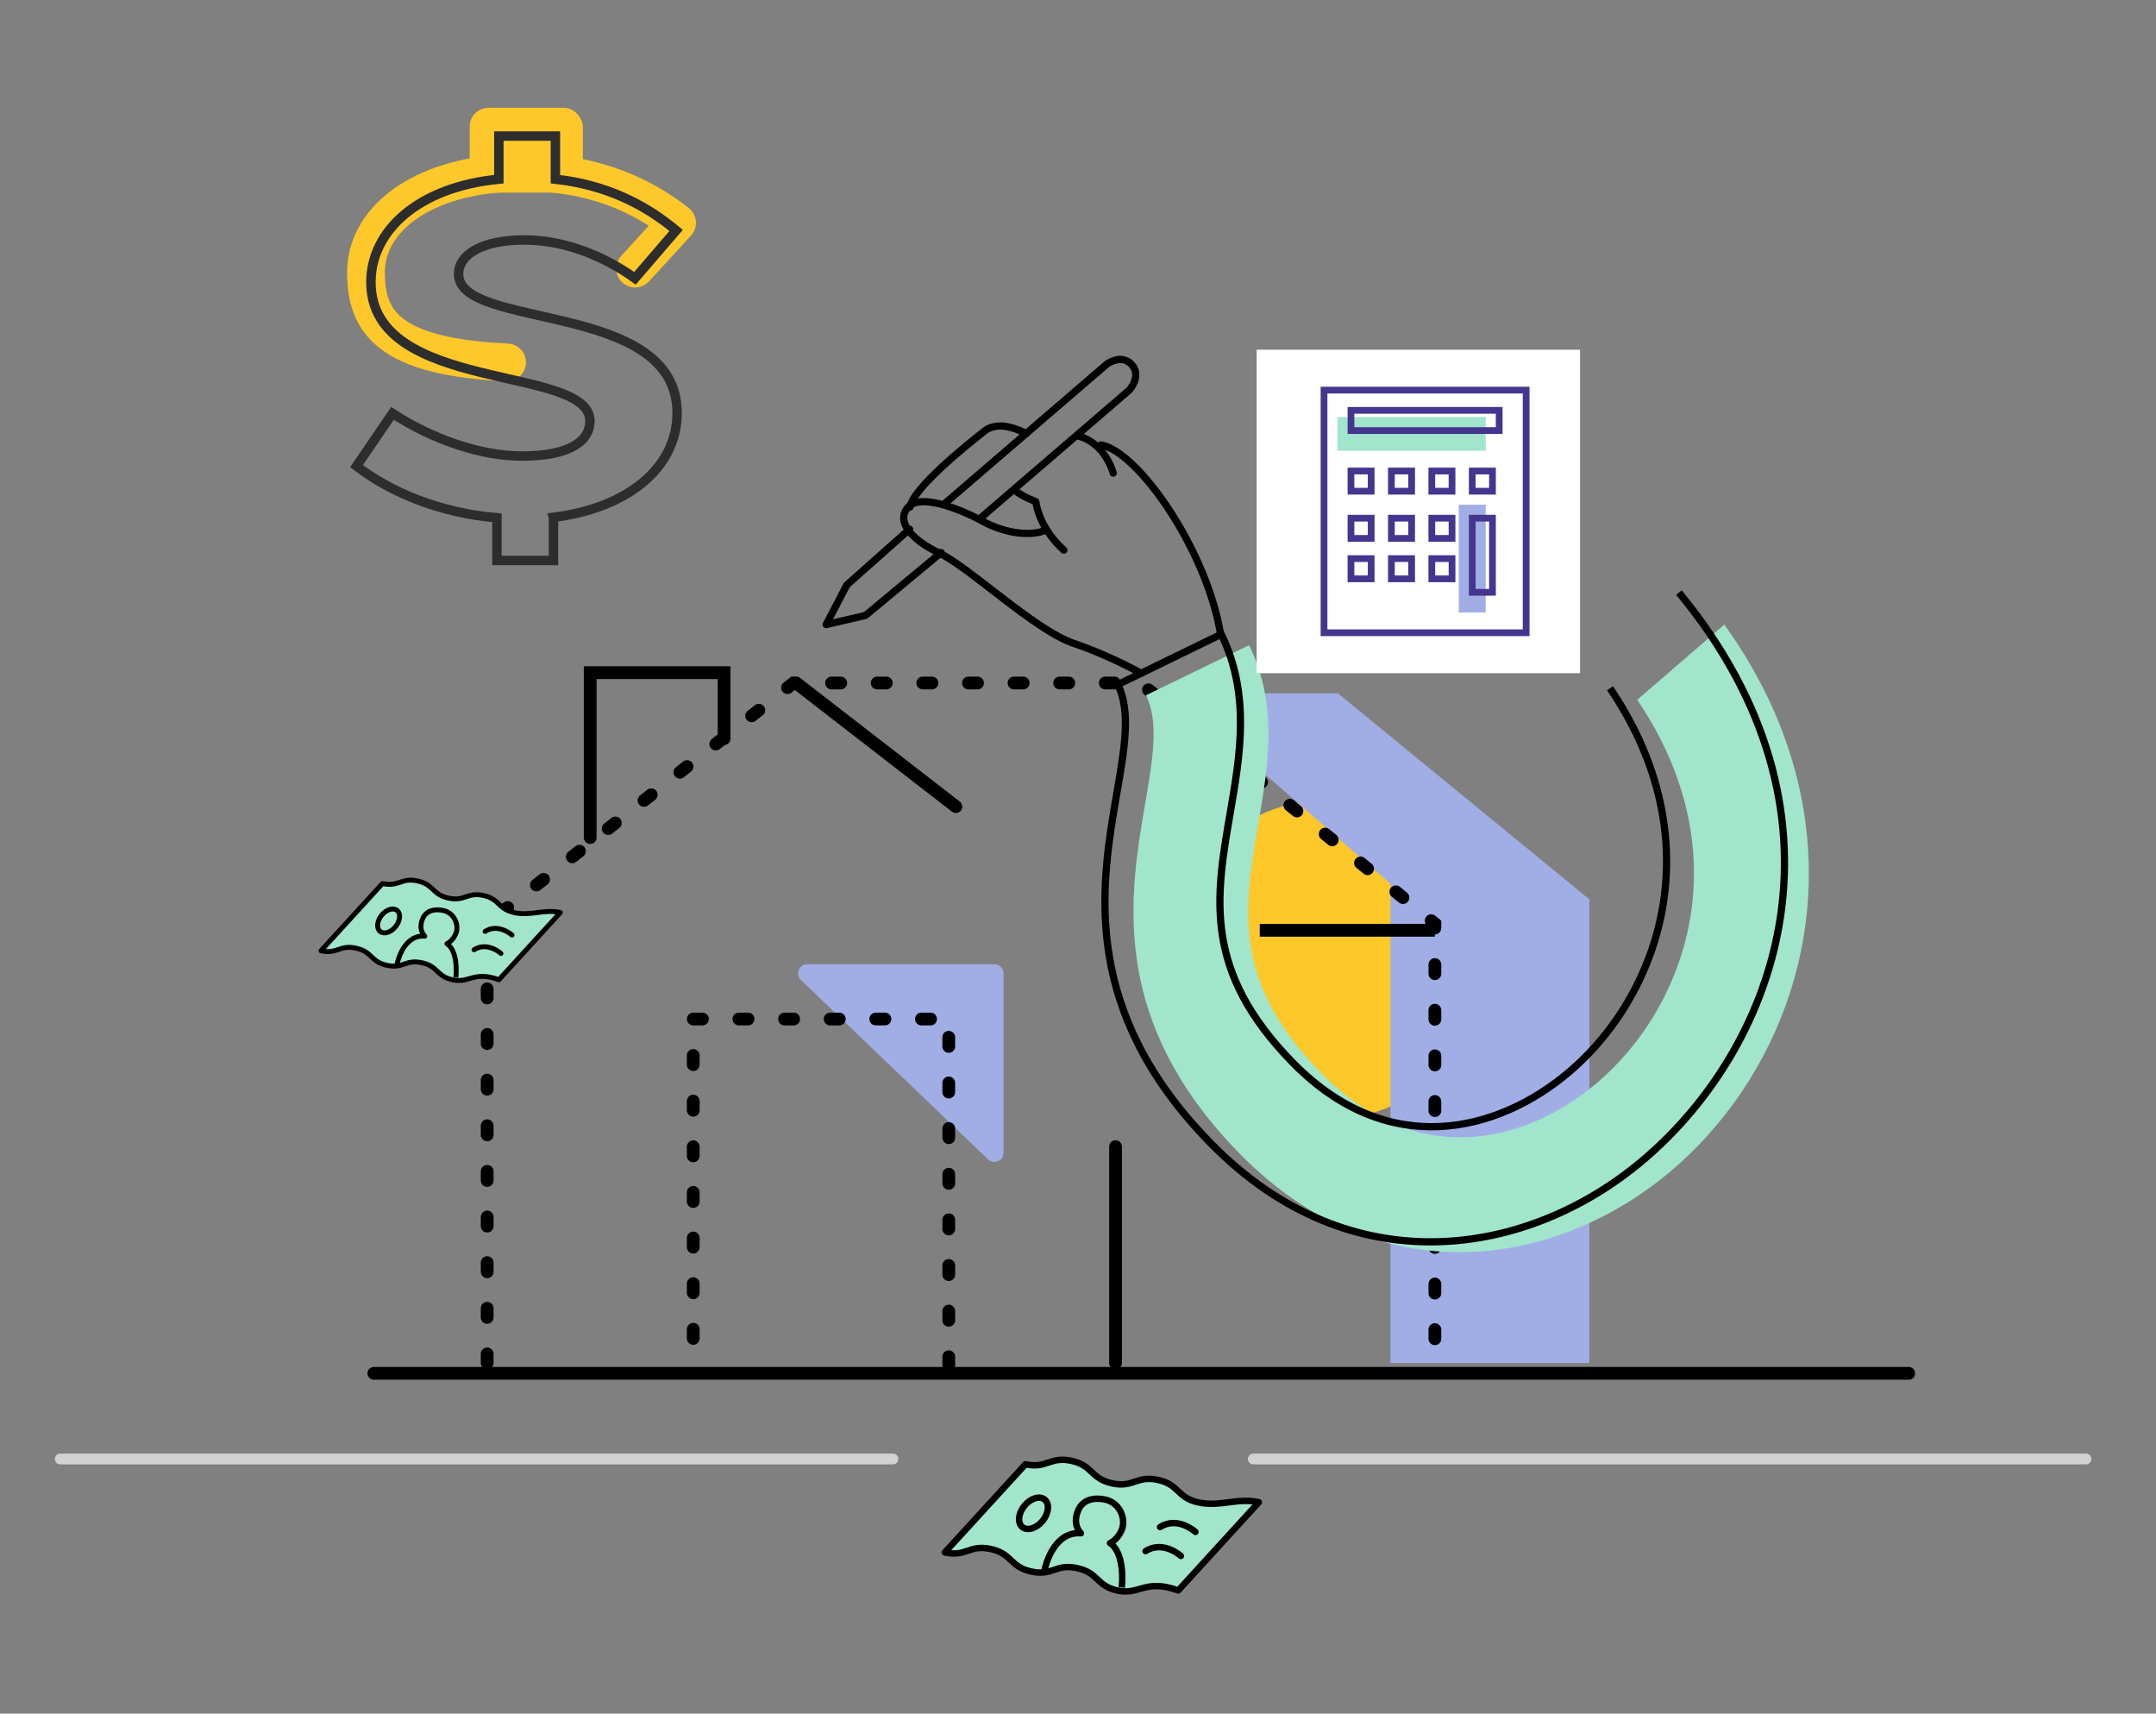 <?xml version="1.0" encoding="utf-8"?>
<svg xmlns="http://www.w3.org/2000/svg" xmlns:xlink="http://www.w3.org/1999/xlink" fill="none" height="356" viewBox="0 0 448 356" width="448">
  <rect x="0" y="0" width="448" height="356" fill="#808080" stroke="none"/>
  <clipPath id="a">
    <path d="m261.121 72.648h67.199v67.199h-67.199z"/>
  </clipPath>
  <path d="m12.516 303.091h173.023" stroke="#d2d2d2" stroke-linecap="round" stroke-width="2.239"/>
  <path d="m260.424 303.091h173.023" stroke="#d2d2d2" stroke-linecap="round" stroke-width="2.239"/>
  <circle cx="275.837" cy="199.368" fill="#fec82a" r="33.183"/>
  <path d="m205.314 240.854-38.893-37.272c-1.233-1.183-.397-3.266 1.312-3.266h38.893c1.047 0 1.896.849 1.896 1.897v37.272c0 1.67-2.002 2.524-3.208 1.369z" fill="#a1aee5"/>
  <path d="m330.265 186.836-52.27-42.81h-34.42l45.36 39.6v99.533h41.33z" fill="#a1aee5"/>
  <g stroke="#000">
    <path d="m77.686 285.299h318.935" stroke-linecap="round" stroke-linejoin="round" stroke-miterlimit="10" stroke-width="2.655"/>
    <path d="m101.232 283.159v-91.272l63.641-50.001h72.046l61.239 50.001v91.272" stroke-dasharray="1.9 7.58" stroke-linecap="round" stroke-miterlimit="10" stroke-width="2.655"/>
    <path d="m165.448 141.886 33.178 25.686m33.177 115.587v-44.951" stroke-linecap="round" stroke-linejoin="round" stroke-miterlimit="10" stroke-width="2.655"/>
    <path d="m122.638 173.993v-34.248h27.827v13.699" stroke-linecap="round" stroke-miterlimit="10" stroke-width="2.655"/>
    <path d="m261.768 193.258h36.389" stroke-width="2.655"/>
    <path d="m197.144 283.748v-72.055h-53.093v72.055" stroke-dasharray="1.9 7.58" stroke-linecap="round" stroke-linejoin="round" stroke-width="2.655"/>
    <path d="m66.701 197.513c3.423.751 3.872-1.295 7.297-.536 3.423.751 2.966 2.799 6.384 3.56 3.423.752 3.88-1.296 7.297-.536 3.425.759 2.976 2.806 6.399 3.557s4.401-1.927 9.593-.022l12.768-13.97c-3.424-.752-6.169.781-9.584.027-3.423-.751-2.967-2.799-6.384-3.56-3.423-.751-3.88 1.297-7.297.536-3.425-.759-2.976-2.805-6.399-3.557-3.425-.759-3.882 1.289-7.305.538z" fill="#a1e5cc" stroke-linecap="round" stroke-linejoin="round" stroke-miterlimit="10" stroke-width="1.021"/>
    <path d="m78.989 193.506c-.806-.647-.67-2.15.302-3.358.973-1.208 2.414-1.662 3.22-1.015.806.647.67 2.151-.302 3.358-.973 1.208-2.414 1.662-3.22 1.015z" stroke-linecap="round" stroke-linejoin="round" stroke-miterlimit="10" stroke-width="1.021"/>
    <path d="m94.769 202.558s.458-4.97-1.903-6.518c0 0 1.148-.452 1.836-2.048.768-1.759-.27-4.336-2.564-4.842-1.637-.366-3.526-.105-4.294 1.654-1.041 2.392.416 3.671.416 3.671-4.471-.348-5.71 5.62-5.71 5.62" stroke-linecap="square" stroke-linejoin="round" stroke-miterlimit="10" stroke-width="1.021"/>
    <path d="m106.393 194.262s-2.792-2.548-5.596-.77" stroke-linecap="round" stroke-linejoin="round" stroke-miterlimit="10" stroke-width="1.021"/>
    <path d="m104.092 198.073s-2.792-2.548-5.596-.77" stroke-linecap="round" stroke-linejoin="round" stroke-miterlimit="10" stroke-width="1.021"/>
    <path d="m213.343 89.998c-.616-.004-5.44-3.051-8.771-.444-3.349 2.607-14.818 11.773-15.472 15.772" stroke-linecap="round" stroke-linejoin="round" stroke-miterlimit="10" stroke-width="1.501"/>
    <path d="m216.702 110.365c-3.472 1.083-8.444.156-12.467-2.065-4.013-2.211-12.626-5.855-15.392-3.083s.053 6.684 6.379 9.701c6.326 3.018 19.785 15.993 27.917 18.745 3.444 1.163 8.762 3.34 14.016 6.218" stroke-linecap="round" stroke-linejoin="round" stroke-miterlimit="10" stroke-width="1.501"/>
    <path d="m253.646 131.858c-2.906-17.736-17.223-38.094-24.867-39.433" stroke-linecap="round" stroke-linejoin="round" stroke-miterlimit="10" stroke-width="1.501"/>
    <path d="m231.316 98.29s-1.563-6.219-7.278-7.718" stroke-linecap="round" stroke-linejoin="round" stroke-miterlimit="10" stroke-width="1.501"/>
    <path d="m221.065 114.285s-4.898-4.04-5.847-10.107c0 0-2.44-.812-4.461-2.356" stroke-linecap="round" stroke-linejoin="round" stroke-miterlimit="10" stroke-width="1.501"/>
    <path d="m195.561 114.788-15.708 13.06-8.185 1.903 4.287-8.217 13.051-11.599" stroke-linecap="round" stroke-linejoin="round" stroke-miterlimit="10" stroke-width="1.501"/>
  </g>
  <path d="m340.195 145.383c9.598 14.121 13.449 29.476 11.144 44.54-2.089 13.616-9.278 26.467-19.743 35.237-14.573 12.223-37.23 18.051-57.107-2.286-18.568-19.009-16.018-34.157-13.035-51.673 2.064-12.123 4.213-24.661-1.901-37.172l-21.426 10.407c2.728 5.57 1.433 13.111-.196 22.644-3.094 18.124-7.286 42.715 16.574 69.288.942 1.049 1.92 2.1 2.95 3.154 29.322 30.011 66.086 23.613 89.508 3.952 28.841-24.205 41.995-71.038 11.343-113.727" fill="#a1e5cc"/>
  <path d="m334.545 142.991c9.591 14.126 13.424 29.499 11.089 44.589-2.115 13.641-9.34 26.523-19.839 35.325-14.622 12.266-37.331 18.14-57.211-2.194-18.571-19.006-15.991-34.181-12.973-51.729 2.089-12.146 4.263-24.705-1.842-37.225l-21.483 10.458c2.724 5.574 1.413 13.129-.235 22.679-3.131 18.157-7.372 42.792 16.489 69.365.942 1.049 1.919 2.101 2.95 3.154 29.326 30.007 66.17 23.538 89.669 3.807 28.936-24.29 45.426-72.453 7.705-118.114" stroke="#000" stroke-miterlimit="10" stroke-width="1.501"/>
  <path d="m203.693 107.663 30.986-26.642s2.604-2.912.508-5.246c-2.128-2.37-5.149-.166-5.149-.166l-33.564 28.858" stroke="#000" stroke-linecap="round" stroke-linejoin="round" stroke-miterlimit="10" stroke-width="1.501"/>
  <g clip-path="url(#a)">
    <path d="m0 0h67.199v67.199h-67.199z" fill="#fff" transform="translate(261.121 72.648)"/>
    <path d="m308.722 86.647h-30.8v7h30.8z" fill="#a1e5cc"/>
    <path d="m303.121 104.847v22.4h5.6l-.001-22.4z" fill="#a1aee5"/>
    <g stroke="#44368e" stroke-miterlimit="10" stroke-width="1.4">
      <path d="m317.122 81.047h-41.999v50.4h41.999z"/>
      <path d="m311.521 85.247h-30.8v4.2h30.8z"/>
      <path d="m284.921 97.847h-4.2v4.2h4.2z"/>
      <path d="m293.322 97.847h-4.2v4.2h4.2z"/>
      <path d="m301.72 97.847h-4.2v4.2h4.2z"/>
      <path d="m310.12 97.847h-4.2v4.2h4.2z"/>
      <path d="m284.921 107.647h-4.2v4.2h4.2z"/>
      <path d="m293.322 107.647h-4.2v4.2h4.2z"/>
      <path d="m301.72 107.647h-4.2v4.2h4.2z"/>
      <path d="m284.921 116.047h-4.2v4.2h4.2z"/>
      <path d="m293.322 116.047h-4.2v4.2h4.2z"/>
      <path d="m301.72 116.047h-4.2v4.2h4.2z"/>
      <path d="m310.12 107.647h-4.2v15.4h4.2z"/>
    </g>
  </g>
  <path d="m196.328 322.504c4.491.986 5.08-1.698 9.573-.703 4.491.986 3.892 3.673 8.375 4.671 4.491.986 5.09-1.701 9.573-.703 4.494.996 3.904 3.68 8.395 4.666s5.774-2.529 12.585-.029l16.75-18.328c-4.491-.985-8.092 1.025-12.573.037-4.491-.986-3.892-3.673-8.375-4.671-4.491-.986-5.09 1.701-9.574.703-4.493-.996-3.903-3.68-8.394-4.666-4.493-.995-5.092 1.691-9.583.706z" style="fill:#a1e5cc;stroke:#000;stroke-width:1.34;stroke-miterlimit:10;stroke-linecap:round;stroke-linejoin:round"/>
  <path d="m212.448 317.248c-1.057-.849-.88-2.821.396-4.405 1.276-1.585 3.167-2.181 4.224-1.332s.879 2.821-.396 4.406c-1.276 1.584-3.167 2.18-4.224 1.331z" stroke="#000" stroke-linecap="round" stroke-linejoin="round" stroke-miterlimit="10" stroke-width="1.34"/>
  <path d="m233.149 329.123s.601-6.52-2.497-8.551c0 0 1.506-.593 2.409-2.686 1.007-2.308-.354-5.689-3.364-6.352-2.148-.481-4.625-.138-5.632 2.169-1.366 3.138.545 4.816.545 4.816-5.865-.457-7.49 7.372-7.49 7.372" stroke="#000" stroke-linecap="square" stroke-linejoin="round" stroke-miterlimit="10" stroke-width="1.34"/>
  <path d="m248.399 318.239s-3.664-3.343-7.342-1.01" stroke="#000" stroke-linecap="round" stroke-linejoin="round" stroke-miterlimit="10" stroke-width="1.34"/>
  <path d="m245.383 323.239s-3.663-3.343-7.341-1.01" stroke="#000" stroke-linecap="round" stroke-linejoin="round" stroke-miterlimit="10" stroke-width="1.34"/>
  <rect fill="#fec82a" height="17.632" rx="3.918" width="23.509" x="97.597" y="22.39"/>
  <path d="m103.145 36.104c-16.951 1.523-27.099 10.184-27.099 20.463-0 10.279 4.63 17.562 29.321 18.719m9.754-39.182c10.862 1.141 18.984 5.04 25.576 10.184l-8.727 9.514" stroke="#fec82a" stroke-linecap="round" stroke-linejoin="round" stroke-width="7.836"/>
  <path d="m115.007 107.472v8.956h-11.749v-8.856c-11.748-.992-22.103-5.27-29.171-10.748l7.468-10.948c7.961 5.178 18.023 8.863 26.884 8.863 10.255 0 14.143-3.285 14.143-7.263 0-11.84-45.508-5.57-45.508-28.858 0-10.748 9.955-19.803 26.584-21.396v-8.955h11.748v8.955c10.655 1.192 18.623 5.27 25.09 10.648l-8.561 9.948c-6.374-4.578-14.535-7.963-23.004-7.963-8.861 0-13.642 3.085-13.642 7.063 0 11.74 45.407 5.37 45.407 28.858 0 11.448-10.354 19.803-25.69 21.695z" stroke="#2d2d2d" stroke-width="1.959"/>
</svg>